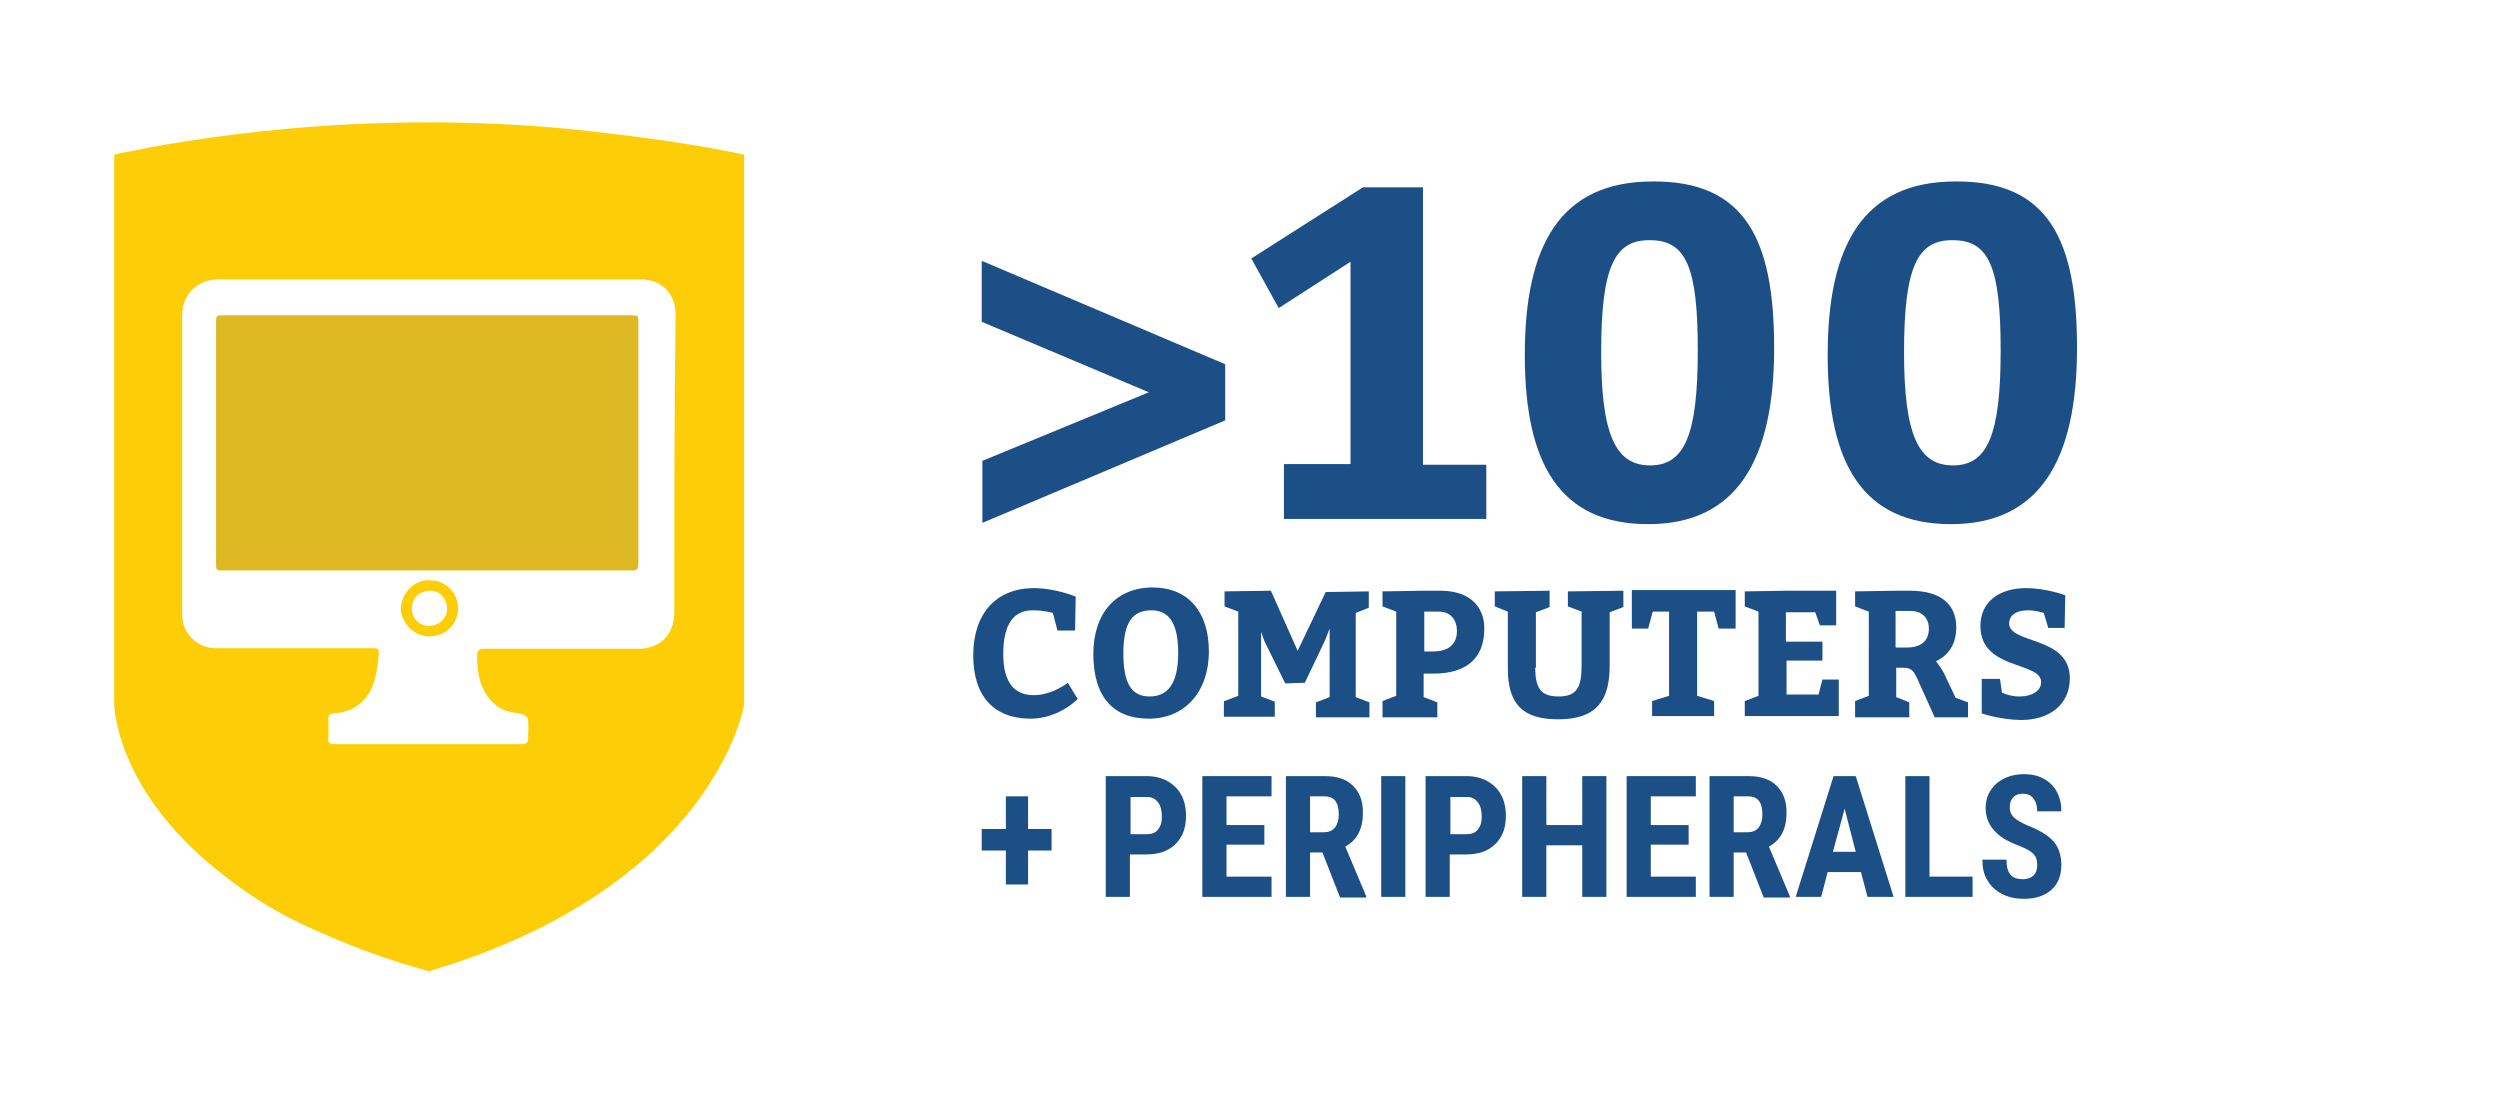 <?xml version="1.0" encoding="utf-8"?>
<!-- Generator: Adobe Illustrator 21.1.0, SVG Export Plug-In . SVG Version: 6.00 Build 0)  -->
<svg version="1.1" id="Layer_6" xmlns="http://www.w3.org/2000/svg" xmlns:xlink="http://www.w3.org/1999/xlink" x="0px" y="0px"
	 viewBox="0 0 383 169" style="enable-background:new 0 0 383 169;" xml:space="preserve">
<style type="text/css">
	.st0{fill:#1C4F86;}
	.st1{fill:#DEB924;}
	.st2{fill:#FDCE07;}
</style>
<g>
	<path class="st0" d="M150.5,40l37.2,15.8v8.6l-37.2,15.7v-9.5L176,60.1l-25.6-10.8V40z"/>
	<path class="st0" d="M196.8,71.1h10.1v-31l-11,7.1l-4.2-7.6l17.1-10.9h9.2v42.5h9.7v8.3h-31V71.1z"/>
	<path class="st0" d="M271.8,53.3c0,17.3-5.8,27-19.3,27c-13.5,0-18.9-9.2-18.9-25.9c0-16.8,5.4-26.6,19.6-26.6
		C267.5,27.7,271.8,36.9,271.8,53.3z M245.3,54c0,12.6,2.2,17.3,7.5,17.3c5.3,0,7.3-4.7,7.3-17.6c0-12.6-1.7-16.9-7.3-16.9
		C247.3,36.7,245.3,41,245.3,54z"/>
	<path class="st0" d="M318.2,53.3c0,17.3-5.8,27-19.3,27c-13.5,0-18.9-9.2-18.9-25.9c0-16.8,5.4-26.6,19.6-26.6
		C313.9,27.7,318.2,36.9,318.2,53.3z M291.7,54c0,12.6,2.2,17.3,7.5,17.3c5.3,0,7.3-4.7,7.3-17.6c0-12.6-1.7-16.9-7.3-16.9
		C293.7,36.7,291.7,41,291.7,54z"/>
	<path class="st0" d="M161.3,93.9c0,0-1.3-0.4-3.1-0.4c-2.9,0-4.5,2.1-4.5,6.7c0,4.5,1.8,6.3,4.7,6.3c2.8,0,5.2-1.9,5.2-1.9l1.5,2.5
		c0,0-2.9,3-7.2,3c-5.6,0-8.8-3.4-8.8-9.7c0-6.5,3.6-10.3,9.3-10.3c3.3,0,6.4,1.3,6.4,1.3l-0.1,5.2h-2.7L161.3,93.9z"/>
	<path class="st0" d="M185.2,99.8c0,6.2-3.7,10.3-9.2,10.3s-8.5-3.4-8.5-9.9c0-6.3,3.5-10.2,9.1-10.2C182,90,185.2,93.7,185.2,99.8z
		 M172.1,100.1c0,4.5,1.2,6.6,4,6.6c2.7,0,4.4-1.8,4.4-6.7c0-4.5-1.4-6.5-4.1-6.5C173.6,93.5,172.1,95.2,172.1,100.1z"/>
	<path class="st0" d="M187.6,107.4l2.1-0.8V93.7l-2.1-0.8v-2.3l7.1-0.1l4.1,9.2l4.3-9l6.6-0.1v2.5l-2,0.8v12.9l2.1,0.8v2.3h-8.2
		v-2.3l2.1-0.8V96.3l-0.7,1.8l-3.1,6.5l-3,0.1l-3.2-6.5l-0.5-1.4v9.9l2.1,0.8v2.3h-7.8V107.4z"/>
	<path class="st0" d="M211.8,107.4l2.1-0.8V93.7l-2.1-0.8v-2.3l6.3-0.1h2.6c4.2,0,6.7,2.2,6.7,5.8c0,4.6-2.8,6.9-7.8,6.9h-1.5v3.6
		l2.1,0.8v2.3h-8.4V107.4z M219.6,99.8c2.3,0,3.6-1.1,3.6-3.1c0-1.8-1-3-2.8-3h-2.2v6.1H219.6z"/>
	<path class="st0" d="M235.2,102.3c0,3.2,0.9,4.4,3.6,4.4c2.9,0,3.5-1.6,3.5-4.8v-8.2l-2.1-0.8v-2.3l8.5-0.1v2.5l-2.1,0.8v8.2
		c0,5.3-2,8.2-7.9,8.2c-5.5,0-7.7-2.4-7.7-7.8v-8.7l-2-0.8v-2.3l8.4-0.1v2.5l-2.1,0.8V102.3z"/>
	<path class="st0" d="M255.8,93.7h-2.6l-0.7,2.6h-2.5v-5.9h15.9v5.9h-2.6l-0.7-2.6H260v12.9l2.6,0.8v2.3h-9.5v-2.3l2.6-0.8V93.7z"/>
	<path class="st0" d="M279.3,101.2h-5.6v5.2h4.9l0.6-2.3h2.5v5.6h-14.4v-2.3l2.1-0.8V93.7l-2.1-0.8v-2.3l6.3-0.1h7.7v5.3h-2.5
		l-0.7-2h-4.5v4.5h5.6V101.2z"/>
	<path class="st0" d="M284.2,107.4l2.1-0.8V93.7l-2.1-0.8v-2.3l6.3-0.1h2.1c4.5,0,7.1,1.9,7.1,5.6c0,2.6-1.2,4.3-3.1,5.2
		c0.3,0.4,0.7,0.9,1.2,1.8l1.8,3.8l1.9,0.7v2.3h-5.1l-2.3-5.1c-0.9-2.1-1.2-2.5-2.6-2.5h-1v4.5l2,0.8v2.3h-8.3V107.4z M292.1,99.2
		c2.2,0,3.4-1,3.4-2.9c0-1.6-1-2.7-2.8-2.7h-2.3v5.6H292.1z"/>
	<path class="st0" d="M306.7,106.1c0,0,1.1,0.6,2.7,0.6c1.8,0,3.3-0.8,3.3-2.2c0-3.2-9.3-1.8-9.3-8.6c0-3.8,3-5.8,7-5.8
		c3.1,0,6,1.1,6,1.1l-0.1,5h-2.5l-0.7-2.3c0,0-1.2-0.4-2.4-0.4c-2,0-2.9,0.9-2.9,2c0,3.2,9.3,1.9,9.3,8.4c0,4.1-3.2,6.4-7.4,6.4
		c-3.1,0-6.1-1-6.1-1v-5.3h2.8L306.7,106.1z"/>
</g>
<g>
	<path class="st0" d="M157.5,127h3.6v3.3h-3.6v5.2h-3.4v-5.2h-3.7V127h3.7v-5h3.4V127z"/>
	<path class="st0" d="M173.1,130.9v6.5h-3.7v-18.5h6.3c1.8,0,3.3,0.6,4.4,1.7c1.1,1.1,1.6,2.6,1.6,4.4s-0.5,3.2-1.6,4.3
		s-2.6,1.6-4.5,1.6H173.1z M173.1,127.8h2.6c0.7,0,1.3-0.2,1.7-0.7s0.6-1.1,0.6-2c0-0.9-0.2-1.7-0.6-2.2c-0.4-0.5-0.9-0.8-1.6-0.8
		h-2.6V127.8z"/>
	<path class="st0" d="M193.7,129.4h-5.8v4.9h6.9v3.1h-10.6v-18.5h10.6v3.1h-6.9v4.4h5.8V129.4z"/>
	<path class="st0" d="M202.6,130.6h-1.9v6.8H197v-18.5h6c1.9,0,3.3,0.5,4.3,1.5c1,1,1.5,2.3,1.5,4.1c0,2.5-0.9,4.2-2.7,5.2l3.2,7.6
		v0.2h-4L202.6,130.6z M200.7,127.5h2.1c0.7,0,1.3-0.2,1.7-0.7c0.4-0.5,0.6-1.2,0.6-2c0-1.9-0.7-2.8-2.2-2.8h-2.2V127.5z"/>
	<path class="st0" d="M215.3,137.4h-3.7v-18.5h3.7V137.4z"/>
	<path class="st0" d="M222.1,130.9v6.5h-3.7v-18.5h6.3c1.8,0,3.3,0.6,4.4,1.7c1.1,1.1,1.6,2.6,1.6,4.4s-0.5,3.2-1.6,4.3
		s-2.6,1.6-4.5,1.6H222.1z M222.1,127.8h2.6c0.7,0,1.3-0.2,1.7-0.7s0.6-1.1,0.6-2c0-0.9-0.2-1.7-0.6-2.2c-0.4-0.5-0.9-0.8-1.6-0.8
		h-2.6V127.8z"/>
	<path class="st0" d="M246.1,137.4h-3.7v-7.9h-5.5v7.9h-3.7v-18.5h3.7v7.5h5.5v-7.5h3.7V137.4z"/>
	<path class="st0" d="M258.7,129.4h-5.8v4.9h6.9v3.1h-10.6v-18.5h10.6v3.1h-6.9v4.4h5.8V129.4z"/>
	<path class="st0" d="M267.5,130.6h-1.9v6.8h-3.7v-18.5h6c1.9,0,3.3,0.5,4.3,1.5c1,1,1.5,2.3,1.5,4.1c0,2.5-0.9,4.2-2.7,5.2l3.2,7.6
		v0.2h-4L267.5,130.6z M265.6,127.5h2.1c0.7,0,1.3-0.2,1.7-0.7c0.4-0.5,0.6-1.2,0.6-2c0-1.9-0.7-2.8-2.2-2.8h-2.2V127.5z"/>
	<path class="st0" d="M285.1,133.6H280l-1,3.8h-3.9l5.8-18.5h3.4l5.8,18.5h-4L285.1,133.6z M280.8,130.5h3.5l-1.7-6.6L280.8,130.5z"
		/>
	<path class="st0" d="M295.6,134.3h6.6v3.1h-10.3v-18.5h3.7V134.3z"/>
	<path class="st0" d="M312.1,132.5c0-0.8-0.2-1.3-0.6-1.7c-0.4-0.4-1.1-0.8-2.1-1.2c-1.9-0.7-3.2-1.5-4-2.5
		c-0.8-0.9-1.2-2.1-1.2-3.3c0-1.6,0.6-2.8,1.7-3.8c1.1-0.9,2.5-1.4,4.2-1.4c1.1,0,2.1,0.2,3,0.7c0.9,0.5,1.6,1.2,2,2
		c0.5,0.9,0.7,1.9,0.7,3h-3.7c0-0.9-0.2-1.5-0.6-2c-0.4-0.5-0.9-0.7-1.6-0.7c-0.7,0-1.2,0.2-1.5,0.6c-0.4,0.4-0.5,0.9-0.5,1.6
		c0,0.5,0.2,1,0.6,1.4c0.4,0.4,1.1,0.8,2.2,1.3c1.8,0.7,3.1,1.5,3.9,2.4c0.8,0.9,1.2,2.2,1.2,3.6c0,1.6-0.5,2.9-1.5,3.8
		s-2.4,1.4-4.2,1.4c-1.2,0-2.3-0.2-3.3-0.7s-1.8-1.2-2.3-2.1c-0.6-0.9-0.8-2-0.8-3.2h3.7c0,1.1,0.2,1.8,0.6,2.3s1.1,0.7,2,0.7
		C311.4,134.6,312.1,133.9,312.1,132.5z"/>
</g>
<path class="st1" d="M96.6,48.3c-10.4,0-20.8,0-31.1,0v0c-10.4,0-20.8,0-31.2,0c-1.2,0-1.2,0-1.2,1.2c0,12.1,0,24.3,0,36.4
	c0,0.3,0,0.5,0,0.8c0,0.5,0.2,0.7,0.7,0.7c0.3,0,0.5,0,0.8,0c20.6,0,41.2,0,61.8,0c1.3,0,1.4,0,1.4-1.4c0-12.2,0-24.3,0-36.5
	C97.8,48.3,97.8,48.3,96.6,48.3z"/>
<path class="st2" d="M91.3,20.2L91.3,20.2c-35.3-4.1-64.5,1.6-72,3.1c-1.2,0.2-1.8,0.4-1.8,0.4V24v84c0,0,0.2,13.4,16.8,26.1
	c7.4,6,15.4,9,15.4,9c4.6,2.1,9.9,4,16,5.7c43.8-13,48.3-40.8,48.3-40.8V88.4l0,0V70.3V23.7C114,23.7,106.4,21.9,91.3,20.2z
	 M103.3,93.9c0,3.3-2.2,5.5-5.5,5.5c-7.9,0-15.8,0-23.6,0c-0.9,0-1.1,0.3-1.1,1.1c0,2.2,0.3,4.4,1.6,6.2c0.9,1.2,2,2.1,3.6,2.4
	c0.7,0.1,1.3,0.2,2,0.4c0.2,0.1,0.6,0.5,0.6,0.7c0.1,1,0,2,0,3c0,0.8-0.6,0.8-1.2,0.8c-5.3,0-10.6,0-16,0c-4.1,0-8.2,0-12.3,0
	c-0.9,0-1.2-0.2-1.1-1.1c0.1-0.9,0-1.8,0-2.8c0-0.5,0.2-0.7,0.7-0.8c3.9-0.2,6-2.7,6.6-6c0.2-0.9,0.3-1.8,0.4-2.7
	c0.1-1.3,0-1.3-1.2-1.3c-6.8,0-13.6,0-20.4,0c-1.1,0-2.3,0-3.4,0c-2.7,0-5.1-2.2-5.1-5.2c0-15.3,0-30.5,0-45.8
	c0-3.1,2.3-5.5,5.6-5.5c10.7,0,21.5,0,32.2,0c10.8,0,21.6,0,32.4,0c3.3,0,5.4,2.2,5.4,5.4C103.3,63.5,103.3,78.7,103.3,93.9z"/>
<path class="st2" d="M65.9,88.9c-2.4-0.2-4.4,2-4.5,4.3c0,2.2,2.1,4.3,4.3,4.3c2.8,0,4.5-2.1,4.5-4.4C70.1,90.8,68.3,88.9,65.9,88.9
	z M65.7,95.9c-1.5,0-2.7-1.3-2.6-2.8c0.1-1.6,1.2-2.6,2.9-2.6c1.4,0,2.5,1.3,2.5,2.8C68.4,95,67,95.9,65.7,95.9z"/>
</svg>
